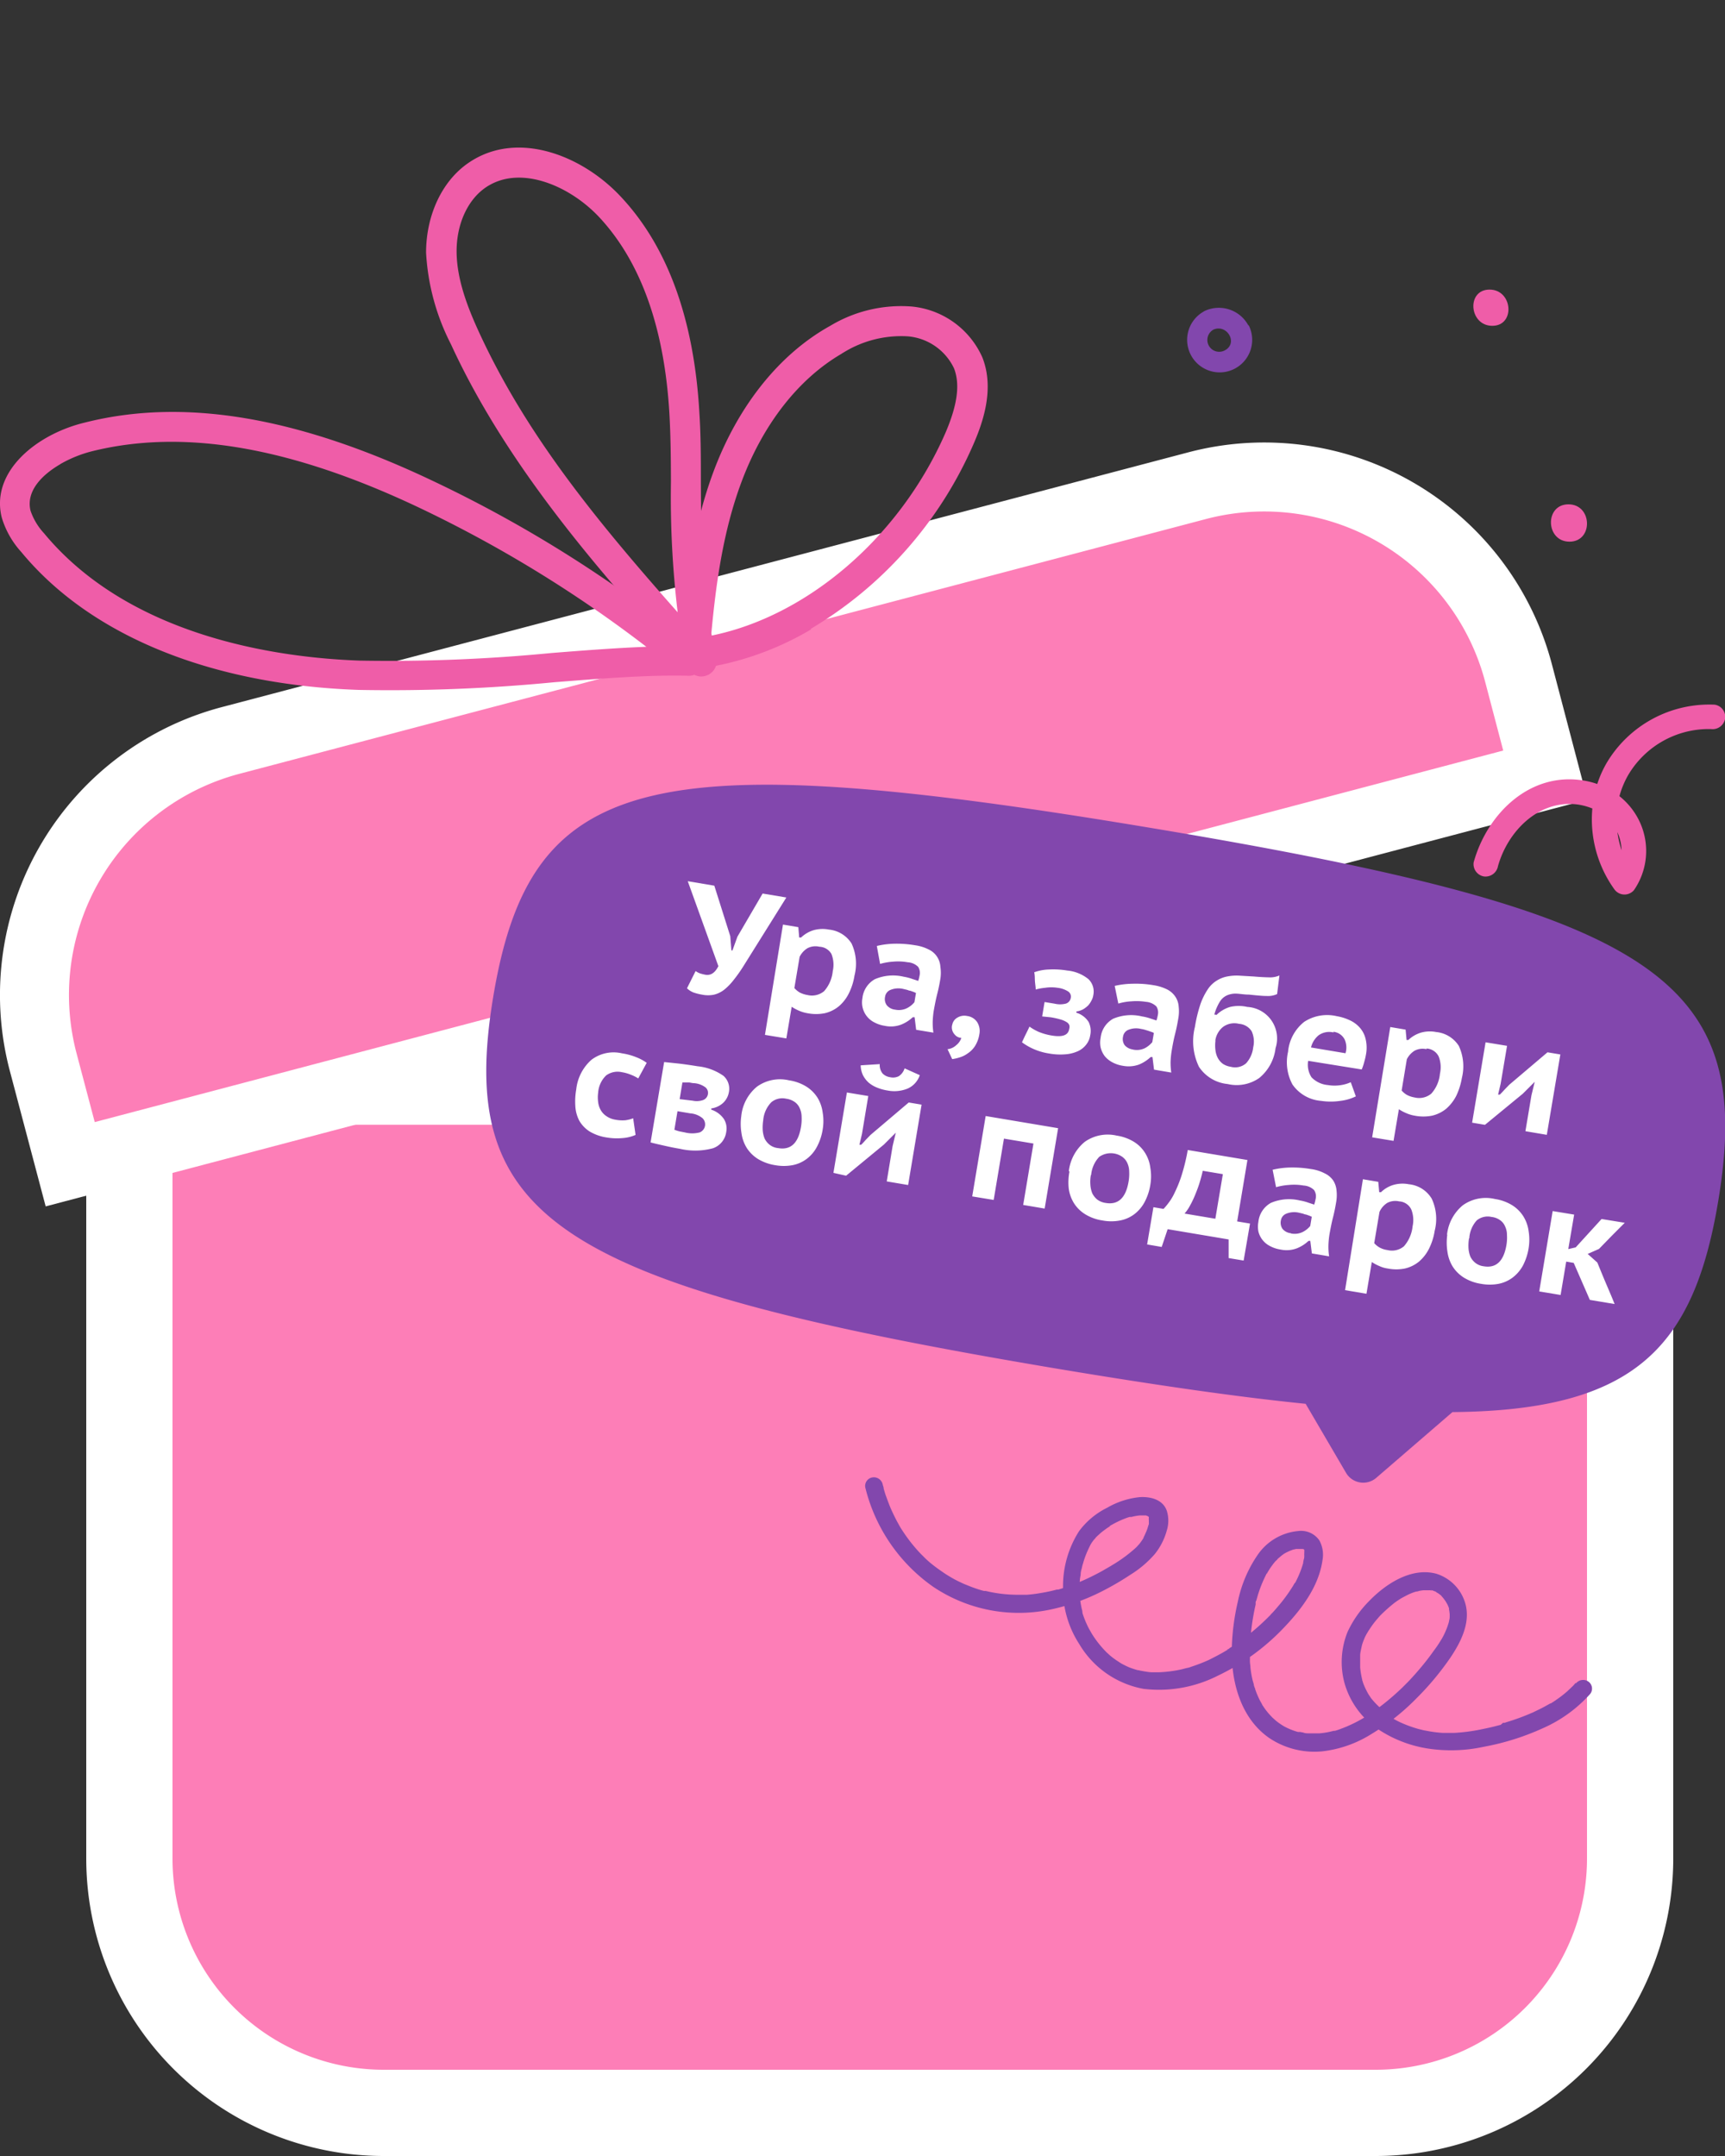 <svg xmlns="http://www.w3.org/2000/svg" width="200" height="250" viewBox="0 0 200 250">
  <rect x="0" y="0" width="200" height="250" fill="#333333" stroke="none"/>
  <g>
    <path d="M15,215.5V125.42H189V215.5a29.5,29.5,0,0,1-29.5,29.5H44.5A29.5,29.5,0,0,1,15,215.5Z" fill="#fd7eb7" stroke="#fff" stroke-width="10"/>
    <path d="M26.74,85.86,138.79,56.32A30.49,30.49,0,0,1,176.05,78l3.12,11.88L8.14,135,5,123.13A30.52,30.52,0,0,1,26.74,85.86Z" fill="#fd7eb7" stroke="#fff" stroke-width="8"/>
    <path d="M182.69,195.13l-.26.3s-.13.14,0,0l-.1.1-.62.59a13.53,13.53,0,0,1-1.21.94c-.22.16-.46.31-.69.46l-.06,0-.11.06-.41.23c-.48.27-1,.51-1.47.74a26.34,26.34,0,0,1-3.11,1.15l-.2.07-.12,0-.07,0L174,200l-.81.21c-.53.13-1.07.24-1.6.35a21.07,21.07,0,0,1-3,.38h-.55c-.25,0-.51,0-.76,0a14.57,14.57,0,0,1-1.48-.17l-.75-.14-.33-.08c-.11,0,0,0,0,0l-.28-.07a14.2,14.2,0,0,1-1.39-.47,10.88,10.88,0,0,1-1.3-.6l-.17-.1-.28-.16-.6-.4-.53-.41L160,198a.87.87,0,0,1-.1-.08c-.09-.08.1.1,0,0a9.19,9.19,0,0,1-.93-1l-.34-.51c.12.19-.05-.09-.08-.15l-.18-.35c-.1-.2-.19-.41-.27-.61s-.07-.2-.1-.3l-.06-.17c0-.12,0,.15,0-.05a9.93,9.93,0,0,1-.24-1.43c0-.12,0-.23,0-.35s0-.07,0,0v-.2c0-.28,0-.55,0-.83s.07-.54.12-.8l.09-.41c0-.1,0,.15,0,.14a.74.74,0,0,0,0-.14,6.93,6.93,0,0,1,.26-.72,3.39,3.39,0,0,1,.18-.39l.09-.17c.05-.12-.11.19-.05.08l.08-.13c.15-.26.32-.52.49-.77s.38-.53.59-.78l.31-.36.15-.17.09-.09c.15-.17-.12.12,0,0a18.16,18.16,0,0,1,1.54-1.37c.26-.2.54-.38.82-.56s-.16.08,0,0l.22-.12.44-.23a6.37,6.37,0,0,1,.85-.36l.22-.07c.22-.07-.19,0,0,0s.29-.07.44-.09a3.32,3.32,0,0,1,.44-.06h.18c.22,0-.23,0,0,0l.37,0,.2,0s.31.07.13,0,0,0,.07,0l.2.07.17.07.09,0c.16.07,0,0-.06,0a2,2,0,0,0,.34.22l.16.12.11.1c-.13-.13.05,0,.08.07l.16.18c.11.13.21.27.31.41l.07.11,0,0s.1.18.12.21.11.21.15.32l.06.14s.08.31,0,.1a5,5,0,0,1,.1.66c0-.17,0,.15,0,.22s0,.29-.05.43a3.4,3.4,0,0,1-.07.34c0-.15,0,0,0,0l-.06.19a7.15,7.15,0,0,1-.29.77,7.32,7.32,0,0,1-.33.69h0l-.1.18-.24.39c-.22.35-.45.69-.69,1-.52.74-1.08,1.46-1.67,2.15-.33.39-.66.76-1,1.13l-.13.14s.1-.1,0,0l-.27.28-.55.55a29.26,29.26,0,0,1-2.29,2c-.4.31-.8.62-1.22.91l-.64.42-.29.18c-.14.09.13-.08,0,0l-.2.12a15.68,15.68,0,0,1-2.59,1.22q-.31.12-.63.21c-.16,0,.16,0,0,0l-.13,0-.38.09a8.17,8.17,0,0,1-1.3.2l-.34,0h-.11l-.74,0c-.22,0-.45,0-.67-.09l-.37-.07-.18,0c.14,0,0,0-.06,0a7.62,7.62,0,0,1-1.28-.48l-.3-.15c.17.09,0,0-.1-.06s-.38-.24-.56-.37-.33-.25-.48-.39-.29-.26-.12-.09l-.23-.24a8.21,8.21,0,0,1-.83-1l-.16-.24c-.15-.22,0,.08-.06-.08s-.23-.42-.33-.63a9.85,9.85,0,0,1-.51-1.22c0-.1-.07-.19-.1-.29a1,1,0,0,0-.05-.16c0-.15,0,.16,0,0s-.12-.45-.17-.68a12.87,12.87,0,0,1-.23-1.36c0-.23-.05-.45-.06-.68s0-.24,0-.36,0-.43,0-.23c0-.36,0-.71,0-1.06a26.87,26.87,0,0,1,.66-5,1.36,1.36,0,0,0,0-.17h0c0-.1,0-.2.08-.3l.19-.67c.14-.44.29-.87.47-1.3s.35-.79.55-1.18c.05-.1,0,0,0,.05s.05-.1.08-.14l.17-.28a6.18,6.18,0,0,1,.36-.53,5.19,5.19,0,0,1,.36-.46l.18-.2c-.17.19.05,0,.11-.11l.43-.37.23-.17c.09-.07.29-.18.08-.06a5.6,5.6,0,0,1,1.09-.49c-.15.05-.09,0,0,0l.32-.07.34,0,.15,0c.19,0-.12,0,0,0a1.94,1.94,0,0,0,.24,0l.12,0c.15,0-.08,0-.09,0l.18.06h0c-.15-.06,0,0,0,0,.18.15-.08-.13,0,0s.14.21,0,0,0,0,0,.06.11.3,0,.1,0,0,0,.08a1.64,1.64,0,0,1,0,.22c0,.25,0-.11,0,0a1.93,1.93,0,0,0,0,.24c0,.16,0,.33-.07.49a2.38,2.38,0,0,1-.05.26.36.36,0,0,0,0,.1c0-.27,0,0,0,0a11.55,11.55,0,0,1-.81,2.07,2.12,2.12,0,0,1-.11.21l-.06.12c-.06.12.1-.18,0-.06s-.16.28-.25.41-.33.52-.51.77a17.82,17.82,0,0,1-1.2,1.55c-.22.26-.45.53-.69.78l-.09.1c-.05,0-.07.07,0,0s0-.06,0,0l-.09.1-.38.38a26.28,26.28,0,0,1-3.29,2.76l-.89.6c-.08,0-.36.29-.44.28s.23-.14.06,0l-.09.05-.27.16c-.61.36-1.24.68-1.88,1a19.61,19.61,0,0,1-2,.77,2.33,2.33,0,0,1-.47.14l.08,0-.1,0-.28.07c-.32.09-.65.16-1,.22a14.47,14.47,0,0,1-2,.21h-.23l-.52,0c-.31,0-.62-.06-.94-.11l-.44-.08-.21-.05c-.17,0,.06,0,.08,0a.66.66,0,0,1-.15,0c-.3-.08-.6-.18-.9-.29s-.6-.27-.9-.42.2.12,0,0l-.19-.11-.43-.28a10.22,10.22,0,0,1-.84-.63l-.17-.16s-.25-.23-.13-.11l-.1-.1-.22-.23a12,12,0,0,1-1.41-1.82l-.08-.13c-.09-.13.09.16,0,0l-.14-.25a7.3,7.3,0,0,1-.36-.68,11.21,11.21,0,0,1-.58-1.49c.06.18,0-.12,0-.17s-.06-.23-.08-.34c-.06-.28-.11-.56-.15-.85s-.06-.5-.08-.75,0-.24,0-.35a1.48,1.48,0,0,0,0-.21v-.08c0-.53,0-1.05.12-1.57q0-.37.12-.75l.09-.39v0l.06-.19a10.21,10.21,0,0,1,.55-1.52q.14-.31.3-.63c.1-.18,0-.07,0,0l.07-.13.12-.19.23-.31a2.22,2.22,0,0,0,.28-.33s-.18.19-.07.08l.08-.08.15-.14.34-.31c.24-.2.5-.39.75-.57l.39-.25c.12-.07-.19.11-.07,0l.11-.07.24-.13a11.28,11.28,0,0,1,1.74-.78l.2-.06.12,0,.08,0,.25-.06a5.32,5.32,0,0,1,.8-.12l.19,0h0c.12,0,.24,0,.36,0l.17,0c.19,0,0,0-.08,0a1.42,1.42,0,0,0,.29.1c.2.08-.17-.12-.06,0l.11.08s.17.15,0,0,0,0,0,0,.12.19,0,0,0,0,0,0a.69.69,0,0,0,0,.13c.06.11,0-.14,0-.15s0,.07,0,.09a1.69,1.69,0,0,0,0,.33s0-.27,0-.12v.08l0,.24a1.7,1.7,0,0,1,0,.22s0,.06,0,.09.06-.2,0-.07-.11.34-.17.52-.14.36-.22.54-.09.21-.14.31l-.09.18c.05-.09,0,0,0,.05a6.76,6.76,0,0,1-.49.7l-.11.12-.09.1-.09.1-.2.19a16.93,16.93,0,0,1-2.66,1.94l-.18.11s.16-.09,0,0l-.31.18-.71.41c-.46.25-.92.49-1.4.72a24,24,0,0,1-2.93,1.19l-.71.22-.17,0-.43.11q-.74.18-1.5.3a15.19,15.19,0,0,1-1.51.19l-.74,0h-.19c-.17,0,.13,0,0,0h-.45a16,16,0,0,1-3.08-.36l-.35-.08h0l-.2,0c-.27-.07-.54-.15-.8-.24-.53-.17-1-.37-1.55-.59l-.72-.34-.38-.2h0l-.23-.13a14.92,14.92,0,0,1-1.36-.87,16.49,16.49,0,0,1-1.31-1l-.27-.24-.15-.14c-.13-.12.09.09,0,0l-.59-.59a18.38,18.38,0,0,1-2-2.52l-.23-.35c-.06-.1,0,0,0,0s-.07-.11-.11-.18c-.13-.22-.25-.45-.38-.68-.24-.46-.47-.93-.68-1.4s-.4-1-.57-1.47q-.14-.37-.24-.75a1.66,1.66,0,0,1-.06-.21c0,.05,0,.17,0,0s-.07-.27-.1-.41a1.05,1.05,0,0,0-1.17-.86,1,1,0,0,0-.86,1.16A19.81,19.81,0,0,0,108.2,184a17.78,17.78,0,0,0,13.38,2.68A24.06,24.06,0,0,0,128,184.4a32.27,32.27,0,0,0,3.06-1.8,12.26,12.26,0,0,0,2.83-2.4,7.52,7.52,0,0,0,1.39-2.73,3.81,3.81,0,0,0,0-2.29c-.46-1.31-1.89-1.65-3.12-1.58a9.4,9.4,0,0,0-3.81,1.24,9,9,0,0,0-3.25,2.72,11.85,11.85,0,0,0-1.85,6.37,11.69,11.69,0,0,0,1.87,6.69,10.94,10.94,0,0,0,7.45,5.21,15.07,15.07,0,0,0,8.64-1.53,25.8,25.8,0,0,0,7.53-5.44c2.1-2.18,4.15-4.85,4.59-7.93a3.48,3.48,0,0,0-.36-2.31,2.57,2.57,0,0,0-2.44-1.09,6.4,6.4,0,0,0-4.71,2.76,14.85,14.85,0,0,0-2.31,5.46,26.7,26.7,0,0,0-.69,5.26c-.12,3.91,1,8.24,4.38,10.55a9.4,9.4,0,0,0,6.08,1.52,13.58,13.58,0,0,0,5.71-2,26.48,26.48,0,0,0,5.23-4.14,32.84,32.84,0,0,0,3.93-4.71c1.29-1.91,2.49-4.31,1.63-6.64a5.07,5.07,0,0,0-3.26-3.11c-2.9-.77-5.86,1.18-7.79,3.18a12.59,12.59,0,0,0-2.5,3.59,9.34,9.34,0,0,0-.36,5.86,9.56,9.56,0,0,0,3.6,5.19,14.39,14.39,0,0,0,6,2.44,17.81,17.81,0,0,0,6.51-.18,29.3,29.3,0,0,0,6.85-2.14,16,16,0,0,0,5.54-4,1,1,0,0,0-.22-1.44,1.07,1.07,0,0,0-1.44.23Z" fill="#8247ad"/>
    <g>
      <path d="M82.23,78.18a1.74,1.74,0,0,0,.82-1.89c-1.73-7.75-1.76-14.22-1.79-20.48,0-2.71,0-5.27-.17-7.9C80.48,37.07,77.43,28.63,72,22.83c-4.49-4.83-12-7.77-17.6-4-3.12,2.08-5,6.09-5,10.47a26.4,26.4,0,0,0,2.89,10.63c6.83,14.87,18.41,27.66,27.72,37.94a1.75,1.75,0,0,0,2.09.38l.07,0ZM56.71,21.49c3.93-2.29,9.46.15,12.78,3.71,4.84,5.2,7.57,12.91,8.13,22.91.14,2.54.16,5.06.17,7.72A112.53,112.53,0,0,0,78.57,71C68.82,60,60.9,50.19,55.51,38.46c-1.25-2.73-2.54-6-2.57-9.22s1.27-6.1,3.43-7.54A3.87,3.87,0,0,1,56.71,21.49Z" fill="#ef5da8"/>
      <path d="M94,72.92a46.4,46.4,0,0,0,18.82-21.31c1.15-2.62,2.51-6.52,1.08-10.16a10,10,0,0,0-8.23-5.91,15.94,15.94,0,0,0-9.41,2.24c-5.9,3.27-10.7,9.29-13.54,16.92-2.56,6.88-3.34,14.12-3.92,21a1.74,1.74,0,0,0,2,1.87,34.91,34.91,0,0,0,13.24-4.59ZM97.59,41l.32-.19A12.73,12.73,0,0,1,105.24,39a6.53,6.53,0,0,1,5.37,3.71c.72,1.85.4,4.24-1,7.5-5.28,12.06-16,21.25-27.16,23.5.54-5.92,1.37-12.06,3.51-17.8,2.5-6.72,6.63-12,11.65-14.91Z" fill="#ef5da8"/>
      <path d="M80.75,78.18a1.78,1.78,0,0,0,.76-.9,1.74,1.74,0,0,0-.53-2A149.14,149.14,0,0,0,50.24,55.79C34.56,48.32,21.34,46.09,9.83,49,4.18,50.36-1.11,54.72.2,60a10.31,10.31,0,0,0,2.26,4c8,9.71,22,15.41,39.14,16a196.36,196.36,0,0,0,22.65-.89c5.7-.45,11.08-.87,15.57-.75a1.7,1.7,0,0,0,.92-.23ZM7,53.81a14.59,14.59,0,0,1,3.65-1.48c10.69-2.66,23.15-.5,38.08,6.6A146.36,146.36,0,0,1,74.94,75c-3.42.13-7.12.41-11,.72a194.91,194.91,0,0,1-22.25.88c-9.38-.33-26.6-2.71-36.59-14.77a7.32,7.32,0,0,1-1.56-2.61C3,57,4.78,55.11,7,53.82Z" fill="#ef5da8"/>
    </g>
    <g>
      <path d="M133.42,96C75,86.25,61.5,89.71,57.19,115.56S64.49,149,123,158.78c11,1.83,20.34,3.19,28.38,4l4.68,8a2.31,2.31,0,0,0,3.5.59l8.84-7.63c21.15-.18,28-7.49,30.83-24.56C203.5,113.37,191.89,105.74,133.42,96Z" fill="#8247ad" fill-rule="evenodd"/>
      <path d="M84.67,108.56l.13,1.65.12,0,.58-1.6,2.92-5,2.75.46-5,8A16.94,16.94,0,0,1,85,113.71a6.44,6.44,0,0,1-1.07,1.08,3.21,3.21,0,0,1-1.15.55,3.43,3.43,0,0,1-1.36,0,6.54,6.54,0,0,1-1-.25,2.34,2.34,0,0,1-.77-.49l1-2a2.19,2.19,0,0,0,.57.29,5.45,5.45,0,0,0,.58.14c.62.1,1.11-.24,1.49-1l-3.55-9.85,3.08.52Zm6.11-1.35,1.78.3.1,1.2.22,0a3.6,3.6,0,0,1,1.45-.85,3.85,3.85,0,0,1,1.77-.07,3.51,3.51,0,0,1,2.63,1.61,5.56,5.56,0,0,1,.34,3.73,7,7,0,0,1-.66,2.07,4.67,4.67,0,0,1-1.16,1.49,4,4,0,0,1-1.63.8,5.28,5.28,0,0,1-2,0,4.34,4.34,0,0,1-1-.3,5.18,5.18,0,0,1-.83-.45l-.62,3.67-2.48-.41ZM95,109.78a2,2,0,0,0-1.38.17,2.46,2.46,0,0,0-.91,1l-.61,3.62a2.71,2.71,0,0,0,.61.51,3.1,3.1,0,0,0,.92.3,2.2,2.2,0,0,0,1.92-.45,4.08,4.08,0,0,0,1-2.31,3.38,3.38,0,0,0-.15-2A1.67,1.67,0,0,0,95,109.78Zm6.66-.09a9.59,9.59,0,0,1,2-.26,12.81,12.81,0,0,1,2.45.18,5,5,0,0,1,1.59.5,2.36,2.36,0,0,1,1.33,2,4.64,4.64,0,0,1,0,1.38c-.1.61-.22,1.2-.37,1.78s-.27,1.21-.39,1.87a10.31,10.31,0,0,0-.13,1.33,7.53,7.53,0,0,0,.08,1.27l-2-.33-.18-1.46-.21,0a4.27,4.27,0,0,1-1.35.86,3.36,3.36,0,0,1-1.9.14,3.75,3.75,0,0,1-1.21-.4,2.59,2.59,0,0,1-1.38-2.8,2.86,2.86,0,0,1,1.45-2.21,5.36,5.36,0,0,1,3.35-.28,5.67,5.67,0,0,1,1,.26l.67.22a4.16,4.16,0,0,0,.16-.63,1.31,1.31,0,0,0-.17-1,1.87,1.87,0,0,0-1.21-.53,6.45,6.45,0,0,0-1.7-.07,7.19,7.19,0,0,0-1.5.26Zm2.1,7.38a2.13,2.13,0,0,0,1.4-.17,2.66,2.66,0,0,0,.86-.69l.18-1.07-.27-.12-.4-.14c-.14,0-.28-.09-.44-.12l-.38-.09a2.44,2.44,0,0,0-1.48.12,1,1,0,0,0-.61.78,1.23,1.23,0,0,0,.2,1A1.45,1.45,0,0,0,103.75,117.07Zm6.64,1.79A1.19,1.19,0,0,1,111,118a1.55,1.55,0,0,1,1.13-.19,1.64,1.64,0,0,1,1.17.72,1.92,1.92,0,0,1,.25,1.39,3.62,3.62,0,0,1-.51,1.38,2.89,2.89,0,0,1-.83.84,3.07,3.07,0,0,1-.94.47,4.84,4.84,0,0,1-.87.2l-.54-1.15a1.73,1.73,0,0,0,1-.46,1.76,1.76,0,0,0,.6-.85,1.06,1.06,0,0,1-.77-.39A1.2,1.2,0,0,1,110.39,118.86Zm10.43-1,.28-1.67,1.15.19a2.76,2.76,0,0,0,1.3,0,.82.82,0,0,0,.58-.64.71.71,0,0,0-.29-.77,2.88,2.88,0,0,0-1.24-.43,4.63,4.63,0,0,0-1.43,0,6.43,6.43,0,0,0-1.1.2c0-.34-.07-.65-.09-1s0-.62-.08-1a5.51,5.51,0,0,1,1.68-.32,9.87,9.87,0,0,1,2.15.12,4.55,4.55,0,0,1,2.46,1,2,2,0,0,1,.56,1.85,1.82,1.82,0,0,1-.21.62,2.46,2.46,0,0,1-.39.58,3.15,3.15,0,0,1-.59.45,2.49,2.49,0,0,1-.77.25l0,.14a2.58,2.58,0,0,1,1.41,1.06,2.35,2.35,0,0,1,.19,1.57,2.25,2.25,0,0,1-.45,1.05,2.54,2.54,0,0,1-.93.76,4.21,4.21,0,0,1-1.45.38,7.33,7.33,0,0,1-1.94-.09,7.15,7.15,0,0,1-1.86-.55,6.87,6.87,0,0,1-1.28-.75c.14-.3.28-.61.43-.91s.3-.61.44-.91a5.8,5.8,0,0,0,1.09.62,6.92,6.92,0,0,0,1.46.41c1.25.21,1.94,0,2.06-.77a.76.76,0,0,0,0-.45.74.74,0,0,0-.32-.34,2.76,2.76,0,0,0-.7-.3,9.5,9.5,0,0,0-1.13-.25Zm8.41-3.54a9.64,9.64,0,0,1,2.05-.25,12,12,0,0,1,2.45.17,5.39,5.39,0,0,1,1.6.5,2.5,2.5,0,0,1,.95.86,2.34,2.34,0,0,1,.37,1.14,4.66,4.66,0,0,1-.05,1.38c-.1.6-.22,1.19-.37,1.78s-.27,1.2-.38,1.87a10.21,10.21,0,0,0-.14,1.32,7.72,7.72,0,0,0,.08,1.28l-2-.34-.18-1.46-.21,0a4.48,4.48,0,0,1-1.35.87,3.55,3.55,0,0,1-1.9.14,3.76,3.76,0,0,1-1.21-.41,2.91,2.91,0,0,1-.87-.71,2.73,2.73,0,0,1-.47-1,2.8,2.8,0,0,1,0-1.12,2.86,2.86,0,0,1,1.45-2.21,5.36,5.36,0,0,1,3.35-.27,5.64,5.64,0,0,1,1,.25l.67.22a4.16,4.16,0,0,0,.16-.63,1.31,1.31,0,0,0-.17-1,1.92,1.92,0,0,0-1.2-.53,7,7,0,0,0-1.71-.06,6.69,6.69,0,0,0-1.5.26Zm2.1,7.38a2.13,2.13,0,0,0,1.4-.16,2.82,2.82,0,0,0,.86-.7l.18-1.06a1,1,0,0,0-.27-.12l-.4-.14-.43-.13a3.39,3.39,0,0,0-.39-.08,2.38,2.38,0,0,0-1.48.11,1,1,0,0,0-.6.78,1.23,1.23,0,0,0,.19,1A1.52,1.52,0,0,0,131.33,121.69Zm9.69-4a3.81,3.81,0,0,1,1.59-.94,4.44,4.44,0,0,1,2,0,3.66,3.66,0,0,1,3.27,4.78A5.28,5.28,0,0,1,146,125a4.57,4.57,0,0,1-3.66.7,4.5,4.5,0,0,1-3.33-2,6.82,6.82,0,0,1-.47-4.62,16.59,16.59,0,0,1,.65-2.67,7.68,7.68,0,0,1,.88-1.75,3.36,3.36,0,0,1,1.08-1,3.5,3.5,0,0,1,1.24-.45,5.55,5.55,0,0,1,1.42-.07l1.55.09c.69.06,1.28.09,1.78.1a2.65,2.65,0,0,0,1.2-.22l-.27,2.16a2.52,2.52,0,0,1-1.21.22c-.49,0-1.18-.07-2.05-.16-.53,0-1-.09-1.4-.11a2.5,2.5,0,0,0-1.11.18,1.87,1.87,0,0,0-.85.72,5.6,5.6,0,0,0-.66,1.53l.16,0Zm-.11,3a4.28,4.28,0,0,0,0,1.06,2.61,2.61,0,0,0,.27.91,2.09,2.09,0,0,0,.58.68,2.3,2.3,0,0,0,.92.35,1.94,1.94,0,0,0,1.79-.41,3.29,3.29,0,0,0,.82-1.85,2.89,2.89,0,0,0-.18-1.86,1.88,1.88,0,0,0-1.46-.86,2.23,2.23,0,0,0-1.85.35A2.49,2.49,0,0,0,140.91,120.62Zm16.28,6.43a5.55,5.55,0,0,1-1.78.52,7.56,7.56,0,0,1-2.27,0,4.45,4.45,0,0,1-3.3-1.9,5.43,5.43,0,0,1-.51-3.79,5,5,0,0,1,1.87-3.47,4.87,4.87,0,0,1,3.77-.66,5.83,5.83,0,0,1,1.44.44,3.48,3.48,0,0,1,1.19.84,3,3,0,0,1,.71,1.32,4.27,4.27,0,0,1,.05,1.87,7.73,7.73,0,0,1-.19.81,5.93,5.93,0,0,1-.3.9l-6.21-1a2.7,2.7,0,0,0,.39,1.91,3,3,0,0,0,1.91.9,4.65,4.65,0,0,0,1.53,0,4.37,4.37,0,0,0,1.11-.33Zm-2.59-7.41a2.11,2.11,0,0,0-1.73.33,2.62,2.62,0,0,0-.88,1.41l4,.67a2.29,2.29,0,0,0-.1-1.6A1.67,1.67,0,0,0,154.6,119.64Zm6.58-.63,1.78.3.11,1.2.21,0a3.64,3.64,0,0,1,1.46-.85,3.8,3.8,0,0,1,1.76-.07,3.51,3.51,0,0,1,2.63,1.61,5.62,5.62,0,0,1,.35,3.73,7.81,7.81,0,0,1-.66,2.08,5.05,5.05,0,0,1-1.16,1.48,4.06,4.06,0,0,1-1.64.8,5.27,5.27,0,0,1-2,0,4.12,4.12,0,0,1-1-.3,4.87,4.87,0,0,1-.84-.45l-.62,3.67-2.48-.41Zm4.21,2.57a2,2,0,0,0-1.38.17,2.46,2.46,0,0,0-.91,1l-.6,3.62a2.33,2.33,0,0,0,.61.51,2.94,2.94,0,0,0,.91.3,2.19,2.19,0,0,0,1.92-.45,4,4,0,0,0,1-2.31,3.38,3.38,0,0,0-.15-2A1.67,1.67,0,0,0,165.39,121.58ZM177.56,127l.38-1.56-1.38,1.38-4.39,3.61-1.49-.25,1.56-9.32,2.49.41-.74,4.39-.3,1.26.21,0q.27-.27.54-.57l.55-.57,4.43-3.76,1.49.25-1.57,9.32-2.48-.42ZM73.69,131.6a4.58,4.58,0,0,1-1.56.37,7,7,0,0,1-1.77-.07,5.41,5.41,0,0,1-2-.7A3.68,3.68,0,0,1,67.19,130a4.11,4.11,0,0,1-.48-1.67,8,8,0,0,1,.1-2,5.34,5.34,0,0,1,1.75-3.43,4.25,4.25,0,0,1,3.55-.76,7.34,7.34,0,0,1,1.71.47,5.29,5.29,0,0,1,1.16.63L74,125.05a4.82,4.82,0,0,0-.88-.44,4.65,4.65,0,0,0-1-.28,2.25,2.25,0,0,0-1.84.37,3.07,3.07,0,0,0-.93,2,4,4,0,0,0,0,1.09,2.42,2.42,0,0,0,.3.93,2.06,2.06,0,0,0,.67.71,2.48,2.48,0,0,0,1,.4,4.31,4.31,0,0,0,1.19.07,4,4,0,0,0,.9-.23ZM77,123.15l1.73.18c.65.08,1.37.18,2.15.31a6.3,6.3,0,0,1,3,1.11,2,2,0,0,1,.63,1.89,2.25,2.25,0,0,1-.62,1.2,2.54,2.54,0,0,1-1.43.69l0,.14a2.85,2.85,0,0,1,1.46,1.07,2.09,2.09,0,0,1,.28,1.52,2.32,2.32,0,0,1-1.52,1.88,7.82,7.82,0,0,1-3.85.07c-.55-.09-1.14-.21-1.76-.35s-1.16-.26-1.64-.39ZM78.19,131a4.86,4.86,0,0,0,.59.19l.62.12a3.44,3.44,0,0,0,1.72,0,1,1,0,0,0,.62-.77,1,1,0,0,0-.28-.87,2.5,2.5,0,0,0-1.43-.57l-1.48-.25Zm2.12-3.37a2.24,2.24,0,0,0,1.2-.07.87.87,0,0,0,.56-.65.84.84,0,0,0-.26-.81,2.52,2.52,0,0,0-1.32-.5c-.24,0-.44-.07-.59-.08l-.44,0-.18,0-.16,0-.32,1.93Zm5.63,1.84A5.07,5.07,0,0,1,87.77,126a4.57,4.57,0,0,1,3.71-.73,5.3,5.3,0,0,1,2,.72,4.11,4.11,0,0,1,1.3,1.29,4.31,4.31,0,0,1,.6,1.71,5.86,5.86,0,0,1,0,2,6.34,6.34,0,0,1-.67,2,4.22,4.22,0,0,1-1.18,1.39,4,4,0,0,1-1.65.73,5.64,5.64,0,0,1-2,0,5.53,5.53,0,0,1-2-.72,4.18,4.18,0,0,1-1.3-1.28,4.38,4.38,0,0,1-.61-1.71A6.44,6.44,0,0,1,85.94,129.45Zm2.55.43a5.37,5.37,0,0,0-.06,1.12,3.21,3.21,0,0,0,.22,1,2.12,2.12,0,0,0,.58.72,1.91,1.91,0,0,0,1,.39c1.45.25,2.33-.58,2.64-2.47a5.23,5.23,0,0,0,.07-1.16,2.43,2.43,0,0,0-.22-1,1.69,1.69,0,0,0-.58-.72,2.23,2.23,0,0,0-1-.38,2,2,0,0,0-1.71.41A3.4,3.4,0,0,0,88.49,129.88Zm15,3,.37-1.56-1.38,1.38-4.38,3.61L96.63,136l1.56-9.32,2.48.41-.73,4.39-.3,1.26.21,0c.18-.18.35-.37.53-.57l.55-.57,4.43-3.76,1.49.25-1.56,9.32-2.48-.42ZM102,123.39a1.57,1.57,0,0,0,.33,1.09,1.53,1.53,0,0,0,.88.43,1.48,1.48,0,0,0,1-.12,1.68,1.68,0,0,0,.67-.91l1.76.79a2.58,2.58,0,0,1-1.44,1.57,4.09,4.09,0,0,1-2.3.21,5.29,5.29,0,0,1-1.17-.32,3.51,3.51,0,0,1-1-.58,3,3,0,0,1-.67-.86,2.79,2.79,0,0,1-.27-1.16Zm17.82,9.21-3.42-.57-1.19,7.11-2.49-.41,1.56-9.32,8.4,1.41-1.56,9.32-2.49-.42Zm4.1,3.22a5.17,5.17,0,0,1,1.84-3.41,4.61,4.61,0,0,1,3.71-.73,5.3,5.3,0,0,1,2,.72,4,4,0,0,1,1.3,1.3,4.21,4.21,0,0,1,.6,1.7,5.91,5.91,0,0,1,0,2,6.37,6.37,0,0,1-.67,2,4.34,4.34,0,0,1-1.18,1.39,4,4,0,0,1-1.65.73,5.42,5.42,0,0,1-2.05,0,5.35,5.35,0,0,1-2-.72,4.08,4.08,0,0,1-1.3-1.28,4.32,4.32,0,0,1-.61-1.71A6.75,6.75,0,0,1,124,135.82Zm2.56.43a4.31,4.31,0,0,0-.06,1.12,3.21,3.21,0,0,0,.22,1,2.22,2.22,0,0,0,.57.72,2.1,2.1,0,0,0,1,.4c1.44.24,2.32-.59,2.64-2.48a5.23,5.23,0,0,0,.07-1.16,2.43,2.43,0,0,0-.22-1,1.81,1.81,0,0,0-.58-.71,2.34,2.34,0,0,0-2.67,0A3.49,3.49,0,0,0,126.51,136.25Zm17.71,9.92-1.74-.29,0-2.16-7.07-1.19-.69,2.06L133,144.3l.73-4.32,1.17.2a6.83,6.83,0,0,0,.54-.64,6.2,6.2,0,0,0,.76-1.26,14.39,14.39,0,0,0,.8-2,23,23,0,0,0,.71-2.93l6.92,1.16-1.19,7.12,1.49.25Zm-3.28-4.85.87-5.17-2.33-.39c-.1.46-.23.93-.38,1.42s-.33.94-.51,1.39a11.71,11.71,0,0,1-.59,1.23,4.87,4.87,0,0,1-.63.92Zm6.64-5.68a9.59,9.59,0,0,1,2-.26,12.81,12.81,0,0,1,2.45.18,4.73,4.73,0,0,1,1.59.5,2.44,2.44,0,0,1,1,.85,2.52,2.52,0,0,1,.37,1.14,4.66,4.66,0,0,1-.05,1.38c-.1.61-.22,1.2-.37,1.78s-.27,1.21-.39,1.87a10.31,10.31,0,0,0-.13,1.33,7.53,7.53,0,0,0,.08,1.27l-2-.34-.18-1.45-.21,0a4.27,4.27,0,0,1-1.35.86,3.36,3.36,0,0,1-1.9.14,3.75,3.75,0,0,1-1.21-.4,2.59,2.59,0,0,1-1.35-1.69,3,3,0,0,1,0-1.12,2.86,2.86,0,0,1,1.45-2.2,5.36,5.36,0,0,1,3.35-.28,5.67,5.67,0,0,1,1,.26l.67.22a4.16,4.16,0,0,0,.16-.63,1.31,1.31,0,0,0-.17-1.05,1.87,1.87,0,0,0-1.21-.53,6.45,6.45,0,0,0-1.7-.07,7.19,7.19,0,0,0-1.5.26Zm2.1,7.38a2.13,2.13,0,0,0,1.4-.17,2.66,2.66,0,0,0,.86-.69l.18-1.07-.27-.12-.4-.14c-.14,0-.28-.09-.43-.12l-.39-.09a2.44,2.44,0,0,0-1.48.12,1,1,0,0,0-.61.77,1.25,1.25,0,0,0,.2,1A1.45,1.45,0,0,0,149.68,143Zm8.37-6.28,1.78.3.11,1.2.21,0a3.46,3.46,0,0,1,1.46-.85,3.8,3.8,0,0,1,1.76-.07A3.48,3.48,0,0,1,166,139a5.54,5.54,0,0,1,.34,3.72,7.05,7.05,0,0,1-.66,2.08,4.78,4.78,0,0,1-1.16,1.49,4,4,0,0,1-1.63.8,5.1,5.1,0,0,1-2,0,3.41,3.41,0,0,1-1-.3,4.87,4.87,0,0,1-.84-.45l-.62,3.68-2.48-.42Zm4.21,2.57a2,2,0,0,0-1.38.17,2.35,2.35,0,0,0-.91,1.05l-.61,3.62a2.43,2.43,0,0,0,.61.5,2.62,2.62,0,0,0,.92.3,2.16,2.16,0,0,0,1.92-.44,4.15,4.15,0,0,0,1-2.32,3.35,3.35,0,0,0-.15-1.94A1.65,1.65,0,0,0,162.26,139.31Zm5.54,3.86a5.14,5.14,0,0,1,1.83-3.41,4.58,4.58,0,0,1,3.72-.73,5.31,5.31,0,0,1,2,.72,4.11,4.11,0,0,1,1.3,1.29,4.32,4.32,0,0,1,.61,1.71,6.19,6.19,0,0,1,0,2,6.63,6.63,0,0,1-.66,2,4.37,4.37,0,0,1-1.19,1.39,4,4,0,0,1-1.65.73,5.59,5.59,0,0,1-2,0,5.34,5.34,0,0,1-2-.72,4.18,4.18,0,0,1-1.3-1.28,4.48,4.48,0,0,1-.61-1.71A6.76,6.76,0,0,1,167.8,143.17Zm2.55.43a5.4,5.4,0,0,0-.06,1.12,3.21,3.21,0,0,0,.22,1,2.12,2.12,0,0,0,.58.72,1.91,1.91,0,0,0,.95.39c1.45.25,2.33-.58,2.65-2.47a5.19,5.19,0,0,0,.06-1.16,2.27,2.27,0,0,0-.22-1,1.64,1.64,0,0,0-.57-.71,2.09,2.09,0,0,0-1-.38,2,2,0,0,0-1.71.4A3.4,3.4,0,0,0,170.35,143.6Zm12.14,2.84-.87-.15-.65,3.87-2.48-.41,1.56-9.32,2.49.41-.68,4,.86-.2,3-3.29,2.69.44c-.51.5-1,1-1.52,1.52l-1.47,1.51-1.31.58,1.12,1c.33.81.66,1.62,1,2.42s.68,1.58,1,2.39l-2.87-.48Z" fill="#fff"/>
    </g>
    <g>
      <path d="M144.73,37.72a3.89,3.89,0,0,0-5-1.69,1.05,1.05,0,0,0-.21.12l-.12.07a3.77,3.77,0,1,0,5.38,1.5ZM142,40.63a1.37,1.37,0,0,1-1.29-2.42C142.29,37.56,143.58,39.81,142,40.63Z" fill="#8247ad"/>
      <path d="M198.79,81.71a13.84,13.84,0,0,0-12.53,6.79,12.65,12.65,0,0,0-1.07,2.41,9.17,9.17,0,0,0-1.39-.37c-6.31-1.17-11.36,3.75-12.94,9.45a1.45,1.45,0,0,0,1.19,1.64,1.47,1.47,0,0,0,1.63-1.2c1.12-4,4.65-7.66,9.1-7.16a7.12,7.12,0,0,1,1.84.48,13.9,13.9,0,0,0,2.56,9.38,1.44,1.44,0,0,0,2.27.08,8,8,0,0,0,.73-7.76,8.26,8.26,0,0,0-2.42-3.13,10.47,10.47,0,0,1,1-2.42,10.84,10.84,0,0,1,9.62-5.36,1.47,1.47,0,0,0,1.63-1.2A1.43,1.43,0,0,0,198.79,81.71ZM187.52,96.49a5.57,5.57,0,0,1,.49,2.1A11.84,11.84,0,0,1,187.52,96.49Z" fill="#ef5da8"/>
      <path d="M172.7,33.58c-2.71,0-2.38,4.2.32,4.2S175.4,33.58,172.7,33.58Z" fill="#ef5da8"/>
      <path d="M181.85,58.48c-2.79,0-2.66,4.33.12,4.33S184.64,58.48,181.85,58.48Z" fill="#ef5da8"/>
    </g>
  </g>
</svg>
